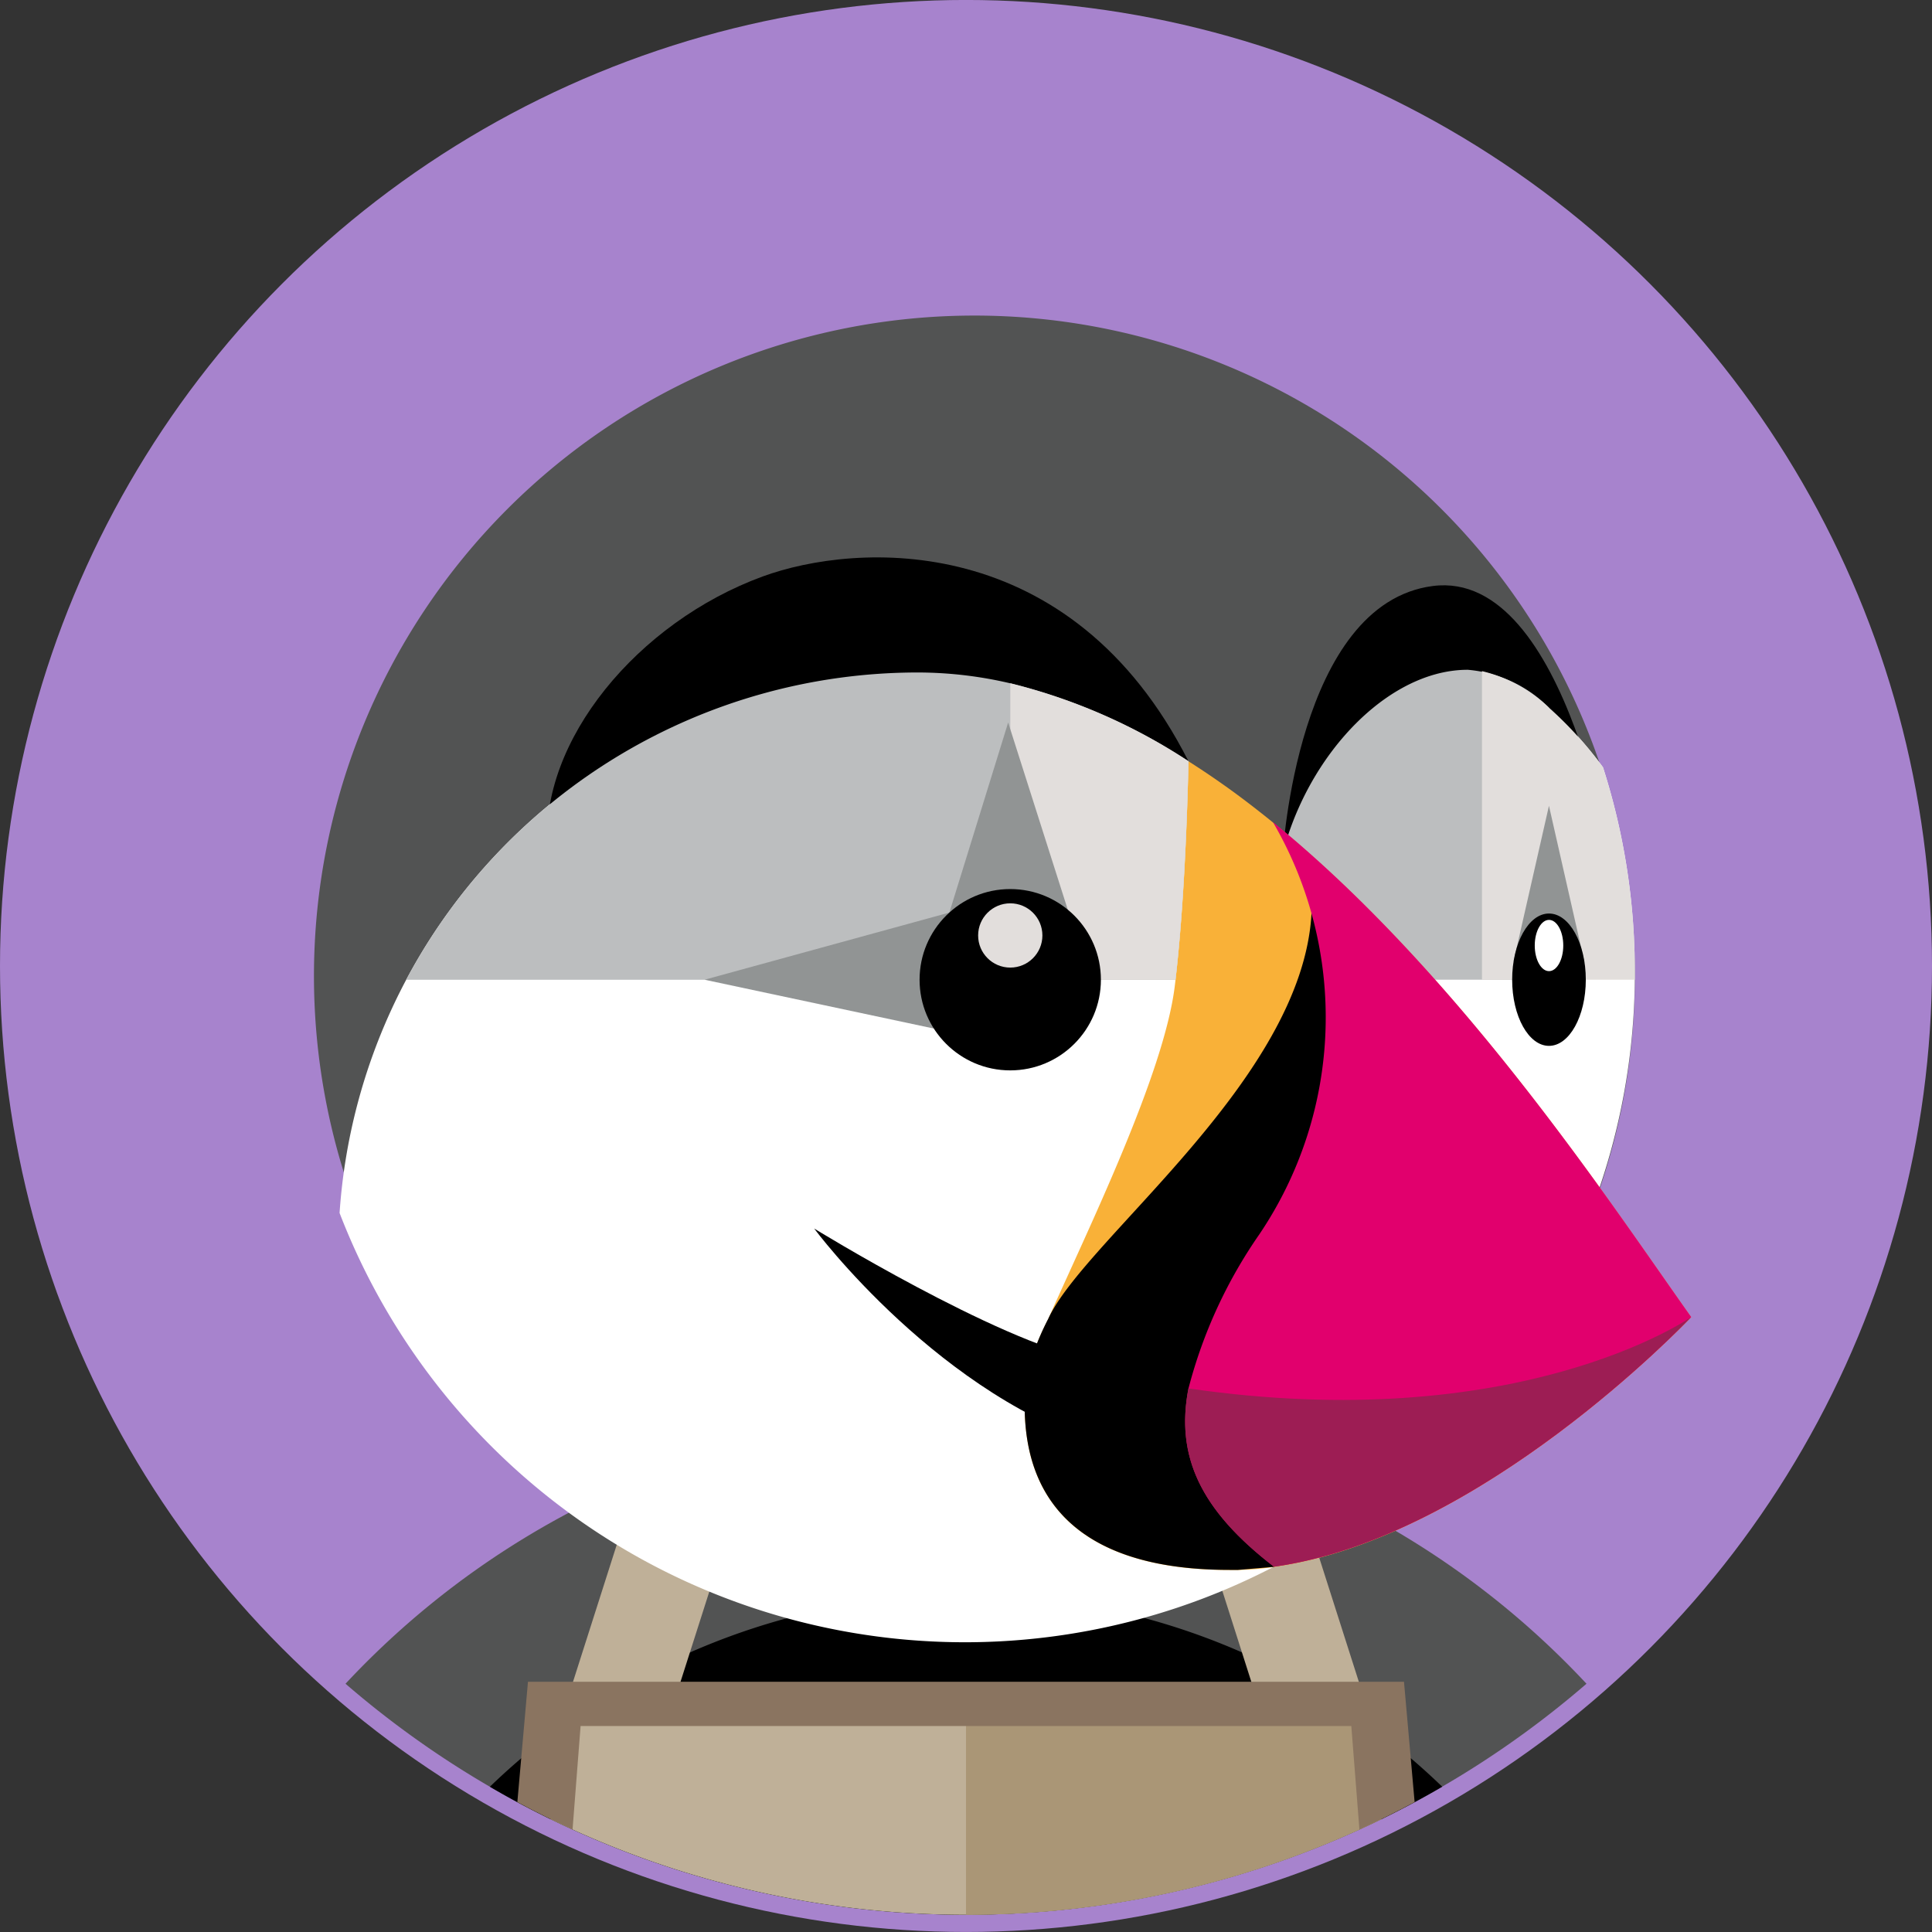 <svg xmlns="http://www.w3.org/2000/svg" width="68" height="68" viewBox="0 0 68 68">
  <rect x="0" y="0" width="68" height="68" fill="#333333" stroke="none"/>
  <g id="prestashop-icon04" transform="translate(0.707 0.707)">
    <circle id="Ellipse_456" data-name="Ellipse 456" cx="34" cy="34" r="34" transform="translate(-0.707 -0.708)" fill="#a783cd"/>
    <path id="Path_22546" data-name="Path 22546" d="M132.255,386.408a33.466,33.466,0,0,1-6.049,4.165q-.952.514-1.943.966a33.469,33.469,0,0,1-27.694,0q-.988-.451-1.943-.964a33.543,33.543,0,0,1-6.049-4.167,29.873,29.873,0,0,1,43.678,0Z" transform="translate(-77.123 -327.853)" fill="#525353"/>
    <path id="Path_22547" data-name="Path 22547" d="M161.043,432.328q-1.052.615-2.148,1.147a33.457,33.457,0,0,1-29.227,0q-1.1-.534-2.144-1.147a24.134,24.134,0,0,1,33.52,0Z" transform="translate(-110.989 -370.148)"/>
    <g id="Group_87245" data-name="Group 87245" transform="translate(19.156 50.027)">
      <path id="Path_22548" data-name="Path 22548" d="M154.416,384.29h-3.785l-3.005,9.415h3.784Z" transform="translate(-147.626 -384.29)" fill="#bfb098"/>
      <path id="Path_22549" data-name="Path 22549" d="M312.32,384.29H316.1l3.006,9.415h-3.785Z" transform="translate(-290.837 -384.29)" fill="#bfb098"/>
    </g>
    <path id="Path_22550" data-name="Path 22550" d="M122.1,100.531c0,.087,0,.174,0,.26a23.246,23.246,0,1,1,0-.26Z" transform="translate(-65.265 -67.015)" fill="#525353"/>
    <g id="Group_87246" data-name="Group 87246" transform="translate(11.245 22.867)">
      <path id="Path_22551" data-name="Path 22551" d="M124.159,205.122l-.434.628a23.582,23.582,0,0,1-36.752-9.931,20.4,20.4,0,0,1,20.363-19.025,17.842,17.842,0,0,1,9.515,3.123l1.222,2.645,1.262,3.266Z" transform="translate(-86.973 -176.7)" fill="#fff"/>
      <path id="Path_22552" data-name="Path 22552" d="M352.376,186.722c0,.087,0,.174,0,.26a23.417,23.417,0,0,1-2.424,10.167l-3.564-2.375-4.659-7.792-1.964-3.284c.5-3.952,3.618-7.625,6.734-7.625a2.723,2.723,0,0,1,.5.047,5.163,5.163,0,0,1,2.358,1.287,13.38,13.38,0,0,1,1.9,2.1A23.531,23.531,0,0,1,352.376,186.722Z" transform="translate(-306.788 -176.074)" fill="#fff"/>
    </g>
    <path id="Path_22553" data-name="Path 22553" d="M341.47,162.761s.5-8.849,5.287-9.461,6.4,10.463,6.4,10.463Z" transform="translate(-297.029 -133.382)"/>
    <path id="Path_22554" data-name="Path 22554" d="M349.356,177.409v9.575h-7.629l-1.964-3.284c.5-3.952,3.618-7.625,6.734-7.625A4.579,4.579,0,0,1,349.356,177.409Z" transform="translate(-295.544 -153.208)" fill="#bcbebf"/>
    <path id="Path_22555" data-name="Path 22555" d="M280.59,229.1c7.375-1.026,14.688-8.794,14.688-8.794-2.783-3.916-8.088-12.026-14.724-17.413h0c-.6-.485-1.2-.948-1.821-1.382-.379-.267-.764-.523-1.149-.768-.047,2.117-.167,5.2-.456,7.692-.009.076-.018.149-.027.223-.385,3.123-3.077,8.6-4.457,11.721v0a9.23,9.23,0,0,0-.813,2.228c0,1.187-.668,6.6,7.2,6.6.1,0,.2,0,.3,0a11.092,11.092,0,0,0,1.264-.107" transform="translate(-236.46 -174.655)" fill="#f9b138"/>
    <path id="Path_22556" data-name="Path 22556" d="M165.526,152.916c-4.138-8.17-11.7-7.708-14.991-6.5-4.4,1.614-7.847,5.788-7.569,9.573" transform="translate(-124.404 -126.831)"/>
    <path id="Path_22557" data-name="Path 22557" d="M126.205,177.175a20.24,20.24,0,0,1,6.271,2.743c-.022,1.057-.065,2.36-.138,3.707s-.174,2.743-.318,3.985H104.943a20.408,20.408,0,0,1,18.019-10.815,14.322,14.322,0,0,1,3.243.381" transform="translate(-91.354 -153.833)" fill="#bcbebf"/>
    <path id="Path_22558" data-name="Path 22558" d="M224.681,331.432c-3.265-.668-9.647-4.6-9.647-4.6s4.452,6.011,10.463,7.717Z" transform="translate(-187.085 -284.299)"/>
    <path id="Path_22559" data-name="Path 22559" d="M286.894,245.438l-6.3,11.242-1.265.107c-.1,0-.2,0-.3,0-7.865,0-7.2-5.416-7.2-6.6a9.215,9.215,0,0,1,.813-2.228v0c1.267-2.794,8.967-8.413,9.272-14.3S286.894,245.438,286.894,245.438Z" transform="translate(-236.459 -202.239)"/>
    <path id="Path_22560" data-name="Path 22560" d="M332.924,234.638l0,0,0,0c-.225.234-7.424,7.776-14.684,8.787-2.6-2-3.468-3.9-3.01-6.276a16.978,16.978,0,0,1,2.487-5.412,13.644,13.644,0,0,0,.485-14.519h0C324.836,222.612,330.141,230.722,332.924,234.638Z" transform="translate(-274.106 -188.99)" fill="#e1006d"/>
    <path id="Path_22561" data-name="Path 22561" d="M332.923,350.737l0,0c-.225.234-7.424,7.776-14.684,8.787-2.6-2-3.468-3.9-3.01-6.276h0C326.767,354.929,332.767,350.844,332.923,350.737Z" transform="translate(-274.107 -305.087)" fill="#9d1d54"/>
    <g id="Group_87247" data-name="Group 87247" transform="translate(34.851 22.914)">
      <path id="Path_22562" data-name="Path 22562" d="M274.218,182.455c-.022,1.057-.065,2.36-.138,3.707s-.174,2.743-.318,3.985h-5.525l-.289-3.19v-7.244A20.238,20.238,0,0,1,274.218,182.455Z" transform="translate(-267.947 -179.285)" fill="#e2dedc"/>
      <path id="Path_22563" data-name="Path 22563" d="M400.609,187.036c0,.087,0,.174,0,.26H395.23V176.435a5.163,5.163,0,0,1,2.358,1.287,13.382,13.382,0,0,1,1.9,2.1A23.536,23.536,0,0,1,400.609,187.036Z" transform="translate(-378.627 -176.435)" fill="#e2dedc"/>
    </g>
    <path id="Path_22564" data-name="Path 22564" d="M198.81,198.684l-2.671-8.385-2.069,6.689-8.617,2.364,11.5,2.449Z" transform="translate(-161.362 -165.576)" fill="#919494"/>
    <circle id="Ellipse_457" data-name="Ellipse 457" cx="3.191" cy="3.191" r="3.191" transform="translate(31.659 30.585)"/>
    <path id="Path_22565" data-name="Path 22565" d="M405.01,212.77l-1.244,5.473,2.495.038Z" transform="translate(-351.199 -185.116)" fill="#919494"/>
    <ellipse id="Ellipse_458" data-name="Ellipse 458" cx="1.296" cy="2.329" rx="1.296" ry="2.329" transform="translate(52.516 31.446)"/>
    <ellipse id="Ellipse_459" data-name="Ellipse 459" cx="0.502" cy="0.902" rx="0.502" ry="0.902" transform="translate(53.311 31.67)" fill="#fff"/>
    <circle id="Ellipse_460" data-name="Ellipse 460" cx="1.131" cy="1.131" r="1.131" transform="translate(33.72 31.087)" fill="#e2dedc"/>
    <path id="Path_22566" data-name="Path 22566" d="M173.186,456.465v3.885a33.457,33.457,0,0,1-29.228,0v-3.882h29.228Z" transform="translate(-125.28 -397.023)" fill="#bfb098"/>
    <path id="Path_22567" data-name="Path 22567" d="M270.613,456.465v3.885A33.245,33.245,0,0,1,256,463.709v-7.244Z" transform="translate(-222.707 -397.023)" fill="#aa9676"/>
    <path id="Path_22568" data-name="Path 22568" d="M166.528,453.376q-.952.514-1.943.966L164.3,450.7H137.173l-.283,3.642q-.988-.451-1.943-.964l.374-4.236h30.833Z" transform="translate(-117.445 -390.656)" fill="#8a7460"/>
  </g>
</svg>
